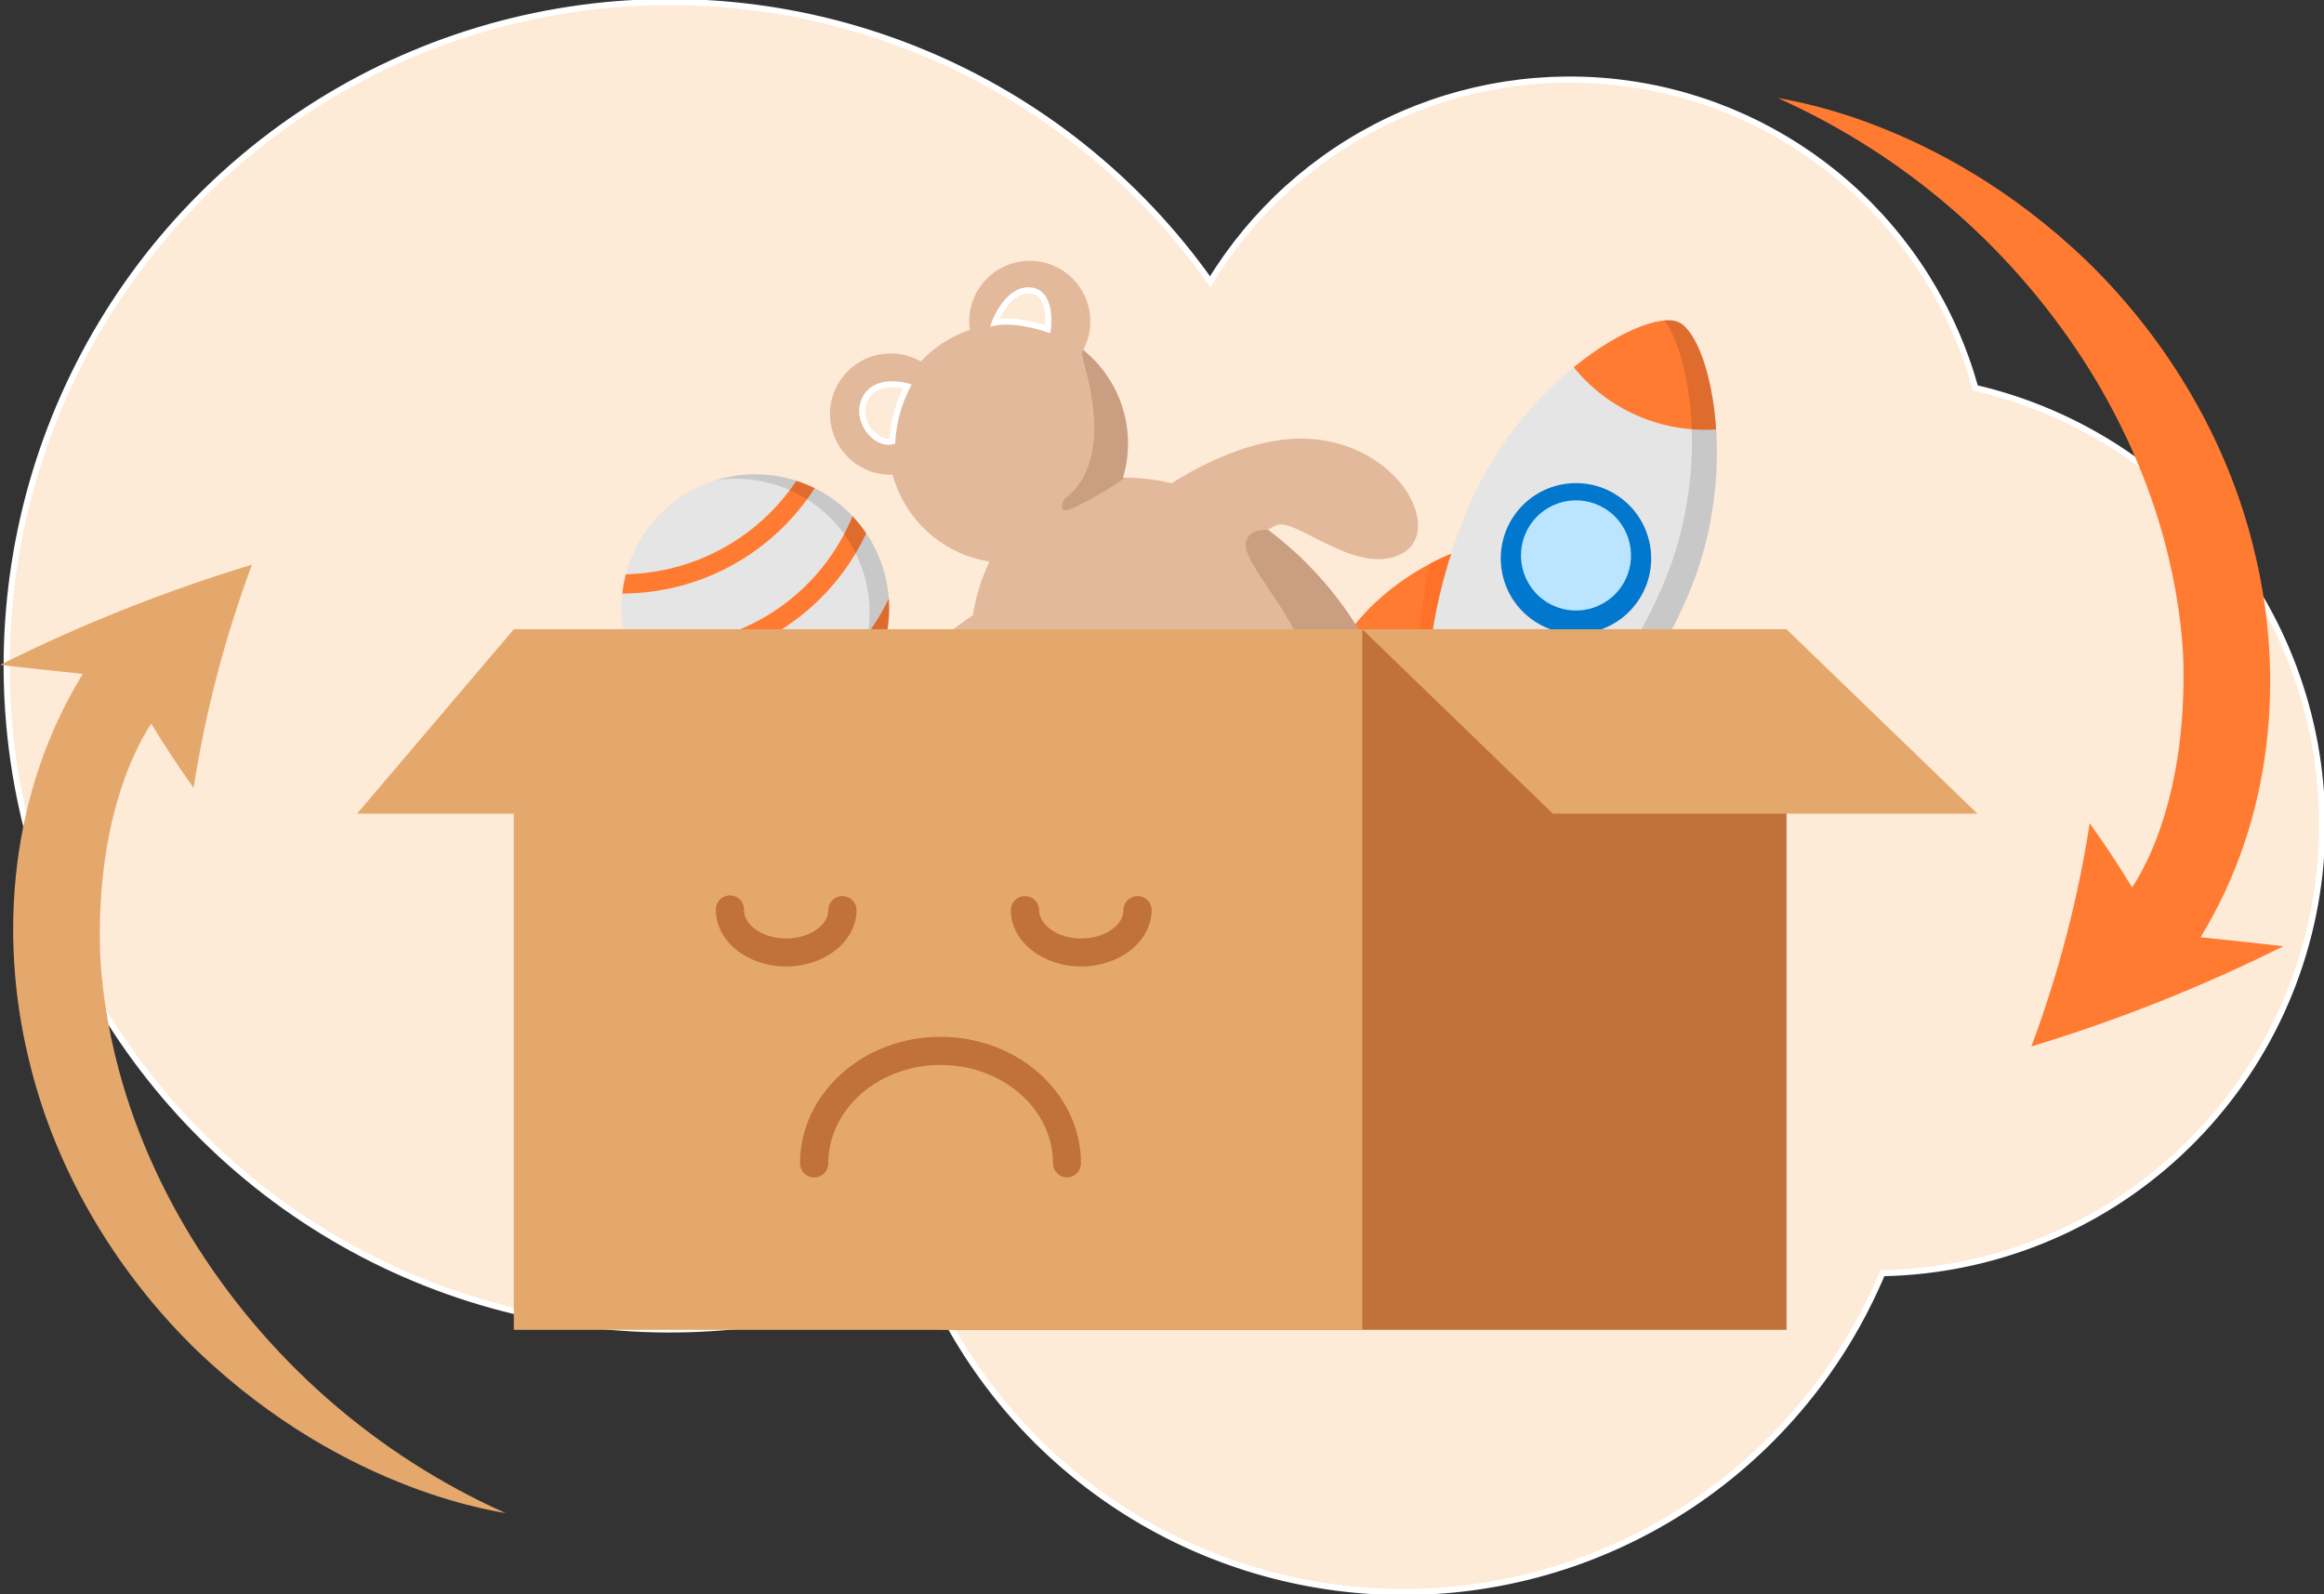 <svg width="379" height="260" viewBox="0 0 379 260" fill="none" xmlns="http://www.w3.org/2000/svg">
<rect x="0" y="0" width="379" height="260" fill="#333333" stroke="none"/>
<g clip-path="url(#clip0_726_201595)">
<path d="M378.427 140.868C376.855 158.873 368.685 175.658 355.491 187.989C342.298 200.321 325.014 207.328 306.969 207.66C300.533 223.005 289.733 236.116 275.913 245.362C262.093 254.608 245.864 259.58 229.244 259.66C212.623 259.74 196.347 254.924 182.439 245.812C168.531 236.7 157.605 223.694 151.022 208.411C132.238 216.305 111.61 218.723 91.513 215.387C71.417 212.051 52.671 203.097 37.435 189.557C22.199 176.016 11.094 158.44 5.399 138.854C-0.296 119.269 -0.349 98.471 5.246 78.856C10.842 59.242 21.858 41.61 37.024 27.992C52.191 14.374 70.891 5.324 90.971 1.886C111.05 -1.553 131.691 0.76 150.515 8.558C169.338 16.355 185.579 29.32 197.364 45.959C204.328 34.514 214.48 25.357 226.572 19.614C238.664 13.87 252.168 11.791 265.424 13.631C278.681 15.471 291.111 21.151 301.187 29.971C311.263 38.791 318.545 50.368 322.137 63.278C339.275 67.26 354.403 77.299 364.744 91.552C375.084 105.806 379.943 123.316 378.427 140.868Z" fill="#FDEAD7" stroke="white" stroke-miterlimit="10"/>
<path d="M254.846 121.808C266.591 131.579 258.026 146.439 261.166 147.81C261.235 147.841 261.309 147.859 261.384 147.863C264.708 148.522 273.668 132.851 273.642 119.89C273.654 114.67 272.678 109.496 270.765 104.641C268.87 107.428 266.817 110.105 264.616 112.658C263.516 113.917 262.404 115.117 261.285 116.231C259.404 118.137 257.384 119.9 255.241 121.505L254.846 121.808Z" fill="#FF7B32"/>
<path d="M263.214 119.897C264.333 118.782 265.439 117.583 266.545 116.323C268.552 113.99 270.438 111.554 272.194 109.025C271.798 107.535 271.312 106.071 270.739 104.641C268.844 107.428 266.791 110.105 264.59 112.658C263.49 113.917 262.377 115.117 261.258 116.231C259.378 118.137 257.358 119.9 255.215 121.505L254.82 121.808C255.883 122.686 256.844 123.681 257.684 124.775C259.637 123.278 261.484 121.648 263.214 119.897Z" fill="#FF7128"/>
<path d="M235.635 113.423C220.492 111.445 215.45 127.854 212.309 126.483C212.242 126.449 212.178 126.41 212.118 126.364C209.386 124.386 214.752 107.126 224.245 98.325C228.055 94.763 232.505 91.958 237.36 90.057C236.61 93.345 236.049 96.674 235.681 100.026C235.501 101.696 235.385 103.322 235.332 104.904C235.206 107.583 235.283 110.268 235.562 112.934C235.602 113.086 235.615 113.251 235.635 113.423Z" fill="#FF7B32"/>
<path d="M231.323 105.966C231.375 104.384 231.494 102.755 231.665 101.087C232.007 98.024 232.506 94.981 233.16 91.969C234.521 91.25 235.924 90.611 237.36 90.057C236.61 93.345 236.05 96.674 235.681 100.026C235.501 101.696 235.385 103.322 235.332 104.904C235.206 107.583 235.283 110.268 235.563 112.934C235.563 113.093 235.563 113.258 235.609 113.429C234.242 113.247 232.86 113.219 231.487 113.343C231.261 110.891 231.206 108.426 231.323 105.966Z" fill="#FF7128"/>
<path d="M275.11 97.547C269.382 110.693 260.666 121.94 252.555 127.247C245.341 126.972 238.496 123.985 233.383 118.881C231.751 109.315 234.042 95.266 239.756 82.113C240.953 79.369 242.364 76.724 243.976 74.202C244.687 73.075 245.425 71.987 246.202 70.945C248.682 67.567 251.499 64.45 254.609 61.643C255.267 61.036 255.972 60.456 256.643 59.902C263.885 53.969 270.884 51.332 273.675 52.512C276.467 53.692 279.258 60.68 279.864 70.035C279.916 70.906 279.956 71.802 279.976 72.712C280.043 76.913 279.682 81.111 278.896 85.238C278.659 86.517 278.363 87.803 278.027 89.088C277.277 91.98 276.302 94.808 275.11 97.547Z" fill="#E5E5E5"/>
<path d="M243.074 122.824C239.463 121.249 236.097 119.162 233.08 116.627C233.159 117.405 233.258 118.156 233.383 118.881C238.496 123.985 245.341 126.972 252.555 127.247C253.167 126.845 253.786 126.404 254.405 125.929C250.499 125.445 246.683 124.399 243.074 122.824Z" fill="#0277CE"/>
<path d="M279.864 70.042C275.466 70.331 271.064 69.563 267.024 67.8C262.984 66.037 259.425 63.331 256.643 59.909C263.885 53.975 270.884 51.338 273.675 52.518C276.466 53.698 279.258 60.687 279.864 70.042Z" fill="#FF7B32"/>
<path d="M266.891 98.361C270.906 92.897 269.738 85.209 264.283 81.189C258.827 77.168 251.149 78.338 247.134 83.801C243.119 89.264 244.287 96.953 249.743 100.973C255.199 104.994 262.876 103.824 266.891 98.361Z" fill="#0277CE"/>
<path d="M264.134 96.067C267.151 92.129 266.409 86.489 262.477 83.468C258.545 80.446 252.913 81.189 249.896 85.126C246.879 89.064 247.62 94.704 251.552 97.725C255.484 100.747 261.117 100.004 264.134 96.067Z" fill="#BBE5FF"/>
<path opacity="0.13" d="M278.033 89.075C278.369 87.757 278.692 86.504 278.902 85.225C279.688 81.098 280.05 76.9 279.982 72.699C279.982 71.789 279.929 70.892 279.87 70.022C279.264 60.66 276.473 53.718 273.688 52.499C272.951 52.224 272.157 52.136 271.377 52.241C273.497 55.004 275.327 60.871 275.808 68.249C275.861 69.119 275.9 70.015 275.92 70.925C275.987 75.127 275.626 79.324 274.84 83.451C274.595 84.731 274.305 86.014 273.971 87.302C273.223 90.198 272.248 93.031 271.055 95.774C265.327 108.926 256.61 120.167 248.499 125.481C245.667 125.369 242.867 124.839 240.19 123.905C240.849 124.248 241.507 124.564 242.166 124.881C245.446 126.312 248.966 127.117 252.541 127.254C260.653 121.941 269.369 110.7 275.097 97.547C276.297 94.805 277.279 91.972 278.033 89.075Z" fill="#0C0C0C"/>
<path d="M154.011 140.005C159.936 134.678 155.064 122.085 157.302 119.567C158.03 118.9 158.802 118.283 159.613 117.721C161.235 124.283 163.991 130.511 167.757 136.121C181.201 156.361 203.908 164.905 218.451 155.201C232.619 145.76 233.87 122.534 221.552 102.65C221.21 102.096 220.854 101.542 220.486 100.988C216.797 95.379 212.163 90.453 206.792 86.431C206.779 86.417 206.763 86.406 206.746 86.398C207.224 86.1 207.726 85.843 208.247 85.627C211.407 84.5 221.111 93.862 228.314 90.46C235.516 87.058 228.939 73.318 214.712 71.677C206.035 70.688 196.877 75.178 191.057 78.83C188.544 78.216 185.967 77.907 183.38 77.907H183.097C184.208 74.191 184.188 70.227 183.042 66.522C181.895 62.816 179.673 59.537 176.658 57.1C176.66 57.087 176.66 57.074 176.658 57.061C177.387 55.682 177.781 54.151 177.806 52.591C177.831 51.032 177.488 49.488 176.803 48.087C176.119 46.686 175.113 45.467 173.869 44.529C172.624 43.591 171.175 42.962 169.641 42.692C168.107 42.422 166.531 42.519 165.041 42.975C163.552 43.432 162.191 44.235 161.071 45.318C159.951 46.402 159.102 47.736 158.595 49.21C158.087 50.685 157.936 52.259 158.152 53.804C155.104 54.844 152.358 56.617 150.153 58.966C148.827 58.204 147.344 57.76 145.818 57.67C144.293 57.58 142.767 57.846 141.362 58.446C139.956 59.047 138.709 59.965 137.718 61.13C136.727 62.295 136.02 63.675 135.652 65.16C135.284 66.645 135.265 68.196 135.596 69.69C135.928 71.183 136.601 72.58 137.563 73.769C138.526 74.957 139.75 75.906 141.141 76.541C142.531 77.176 144.05 77.479 145.577 77.426C146.564 81.063 148.581 84.336 151.385 86.85C154.189 89.364 157.659 91.011 161.378 91.594C160.049 94.361 159.133 97.308 158.659 100.342C152.997 104.186 144.484 111.214 141.884 120.121C137.96 133.946 148.092 145.332 154.011 140.005Z" fill="#E2B99A"/>
<path d="M221.585 102.683C221.243 102.129 220.887 101.575 220.519 101.022C216.83 95.412 212.197 90.487 206.825 86.465C205.317 86.346 203.783 86.669 203.23 88.218C202.006 91.646 213.488 102.426 212.5 108.544C211.776 113.08 218.373 106.527 221.585 102.683Z" fill="#C99E81"/>
<path d="M174.921 82.891C177.895 81.5 180.737 79.842 183.414 77.94H183.13C184.241 74.224 184.222 70.26 183.075 66.555C181.928 62.849 179.706 59.569 176.692 57.133C176.694 57.12 176.694 57.107 176.692 57.093C176.494 57.173 176.402 57.436 176.501 57.997C176.863 60.139 182.216 75.085 173.492 81.487C173.519 81.487 172.215 84.137 174.921 82.891Z" fill="#C99E81"/>
<path d="M147.954 63.021C147.954 63.021 142.885 61.491 141.107 64.998C139.329 68.506 142.753 72.653 145.505 71.98C145.691 68.856 146.525 65.805 147.954 63.021Z" fill="#FDEAD7" stroke="white" stroke-miterlimit="10"/>
<path d="M162.234 52.604C162.234 52.604 164.281 47.066 168.008 47.376C171.734 47.686 170.885 53.685 170.885 53.685C170.885 53.685 165.815 51.912 162.234 52.604Z" fill="#FDEAD7" stroke="white" stroke-miterlimit="10"/>
<path d="M139.027 84.197C136.104 91.314 130.856 97.228 124.14 100.97C117.425 104.713 109.641 106.063 102.06 104.799C101.375 102.197 101.176 99.49 101.474 96.815C101.592 95.751 101.79 94.698 102.066 93.664C102.819 90.791 104.149 88.102 105.976 85.761C107.802 83.42 110.085 81.477 112.687 80.05C115.289 78.624 118.154 77.743 121.107 77.463C124.06 77.183 127.039 77.509 129.862 78.421C130.884 78.751 131.881 79.155 132.845 79.628C135.16 80.771 137.254 82.318 139.027 84.197Z" fill="#E5E5E5"/>
<path d="M144.945 97.606C145.252 101.778 144.358 105.95 142.368 109.628C140.378 113.306 137.377 116.336 133.72 118.357C130.063 120.379 125.904 121.308 121.736 121.034C117.567 120.759 113.565 119.294 110.203 116.811C107.691 114.959 105.609 112.584 104.1 109.849C103.791 109.302 103.508 108.735 103.251 108.168C111.005 109.085 118.852 107.532 125.675 103.731C132.499 99.93 137.953 94.073 141.265 86.992C141.607 87.499 141.923 88.047 142.246 88.594C143.791 91.365 144.713 94.441 144.945 97.606Z" fill="#E5E5E5"/>
<path d="M141.265 86.992C140.595 86.001 139.847 85.067 139.027 84.197C136.104 91.314 130.855 97.228 124.14 100.97C117.425 104.712 109.64 106.063 102.06 104.799C102.366 105.952 102.764 107.079 103.251 108.168C111.005 109.085 118.852 107.532 125.675 103.731C132.499 99.93 137.953 94.073 141.265 86.992Z" fill="#FF7B32"/>
<path d="M144.945 97.606C145.127 100.095 144.884 102.597 144.227 105.004C141.022 109.355 136.916 112.962 132.19 115.579C127.465 118.196 122.231 119.761 116.846 120.167C114.457 119.445 112.21 118.317 110.203 116.831C117.272 117.669 124.426 116.267 130.657 112.822C136.889 109.377 141.886 104.062 144.945 97.626V97.606Z" fill="#FF7B32"/>
<path d="M132.858 79.628C129.476 84.886 124.834 89.213 119.354 92.215C113.875 95.217 107.733 96.798 101.487 96.815C101.605 95.751 101.803 94.698 102.079 93.664C107.594 93.546 113 92.099 117.839 89.446C122.677 86.793 126.806 83.011 129.876 78.421C130.897 78.751 131.894 79.155 132.858 79.628Z" fill="#FF7B32"/>
<path opacity="0.13" d="M118.374 77.894C117.847 78.013 117.327 78.158 116.813 78.316C122.253 77.512 127.795 78.795 132.33 81.908C136.865 85.02 140.059 89.734 141.272 95.104C142.485 100.474 141.629 106.105 138.873 110.869C136.118 115.634 131.668 119.181 126.412 120.8C126.939 120.714 127.472 120.622 128.006 120.503C130.8 119.87 133.441 118.692 135.781 117.036C138.12 115.38 140.11 113.279 141.639 110.853C143.167 108.427 144.204 105.723 144.688 102.896C145.173 100.069 145.097 97.174 144.465 94.376C143.832 91.578 142.656 88.933 141.002 86.59C139.349 84.248 137.251 82.254 134.828 80.724C132.405 79.193 129.705 78.156 126.882 77.67C124.059 77.185 121.168 77.261 118.374 77.894Z" fill="#0C0C0C"/>
<path d="M291.352 102.643H152.977V216.903H291.352V102.643Z" fill="#C1713A"/>
<path d="M222.165 102.643H83.79V216.903H222.165V102.643Z" fill="#E5A86C"/>
<path d="M222.165 102.643L194.783 132.706H58.239L83.79 102.643H222.165Z" fill="#E5A86C"/>
<path d="M291.352 102.643L322.466 132.706H253.233L222.165 102.643H291.352Z" fill="#E5A86C"/>
<path d="M128.203 157.64C121.89 157.64 116.754 153.526 116.754 148.463C116.738 148.152 116.784 147.84 116.892 147.548C116.999 147.255 117.165 146.988 117.379 146.762C117.593 146.536 117.851 146.355 118.137 146.232C118.423 146.109 118.731 146.046 119.042 146.046C119.353 146.046 119.661 146.109 119.947 146.232C120.233 146.355 120.491 146.536 120.705 146.762C120.919 146.988 121.085 147.255 121.192 147.548C121.3 147.84 121.347 148.152 121.33 148.463C121.33 150.949 124.484 153.078 128.203 153.078C131.923 153.078 135.077 150.975 135.077 148.463C135.077 147.851 135.319 147.264 135.751 146.831C136.183 146.399 136.77 146.156 137.381 146.156C137.992 146.156 138.578 146.399 139.01 146.831C139.442 147.264 139.685 147.851 139.685 148.463C139.659 153.526 134.524 157.64 128.203 157.64Z" fill="#C1713A"/>
<path d="M176.31 157.64C169.996 157.64 164.854 153.527 164.854 148.463C164.854 147.851 165.097 147.264 165.529 146.831C165.961 146.399 166.547 146.156 167.159 146.156C167.77 146.156 168.356 146.399 168.788 146.831C169.22 147.264 169.463 147.851 169.463 148.463C169.463 150.949 172.61 153.078 176.336 153.078C180.062 153.078 183.209 150.975 183.209 148.463C183.209 147.851 183.452 147.264 183.884 146.831C184.316 146.399 184.902 146.156 185.514 146.156C186.125 146.156 186.711 146.399 187.143 146.831C187.575 147.264 187.818 147.851 187.818 148.463C187.765 153.527 182.623 157.64 176.31 157.64Z" fill="#C1713A"/>
<path d="M174.018 192.048C173.411 192.048 172.828 191.806 172.398 191.376C171.969 190.946 171.727 190.362 171.727 189.754C171.727 180.9 163.504 173.7 153.405 173.7C143.306 173.7 135.076 180.9 135.076 189.754C135.076 190.366 134.833 190.953 134.401 191.386C133.969 191.818 133.383 192.061 132.772 192.061C132.161 192.061 131.575 191.818 131.143 191.386C130.71 190.953 130.468 190.366 130.468 189.754C130.468 178.368 140.745 169.112 153.379 169.112C166.013 169.112 176.283 178.342 176.283 189.754C176.283 190.358 176.046 190.937 175.622 191.367C175.198 191.796 174.622 192.041 174.018 192.048Z" fill="#C1713A"/>
<path d="M24.655 118.024C26.85 121.642 29.157 125.133 31.575 128.5C33.509 116.078 36.696 103.885 41.088 92.108C26.958 96.389 13.213 101.857 0 108.452C4.503 108.966 9.004 109.454 13.503 109.915C1.54 129.43 -0.112 152.538 4.569 172.25C9.178 192.187 20.172 208.721 32.122 220.285C56.948 244.092 82.815 246.656 82.526 246.834C61.336 237.362 43.483 221.725 31.285 201.957C21.015 185.172 17.137 169.033 16.354 156.197C15.353 130.036 24.886 117.945 24.655 118.024Z" fill="#E5A86C"/>
<path d="M347.715 144.764C345.52 141.147 343.214 137.655 340.795 134.289C338.862 146.71 335.674 158.903 331.282 170.681C345.413 166.399 359.157 160.932 372.37 154.337C367.867 153.823 363.366 153.335 358.867 152.874C370.83 133.359 372.482 110.251 367.801 90.539C363.193 70.602 352.198 54.067 340.249 42.504C315.422 18.697 289.555 16.133 289.845 15.954C311.034 25.427 328.887 41.064 341.085 60.832C351.355 77.617 355.233 93.756 356.017 106.592C357.017 132.752 347.484 144.844 347.715 144.764Z" fill="#FF7B32"/>
</g>
<defs>
<clipPath id="clip0_726_201595">
<rect width="379" height="260" fill="white"/>
</clipPath>
</defs>
</svg>
